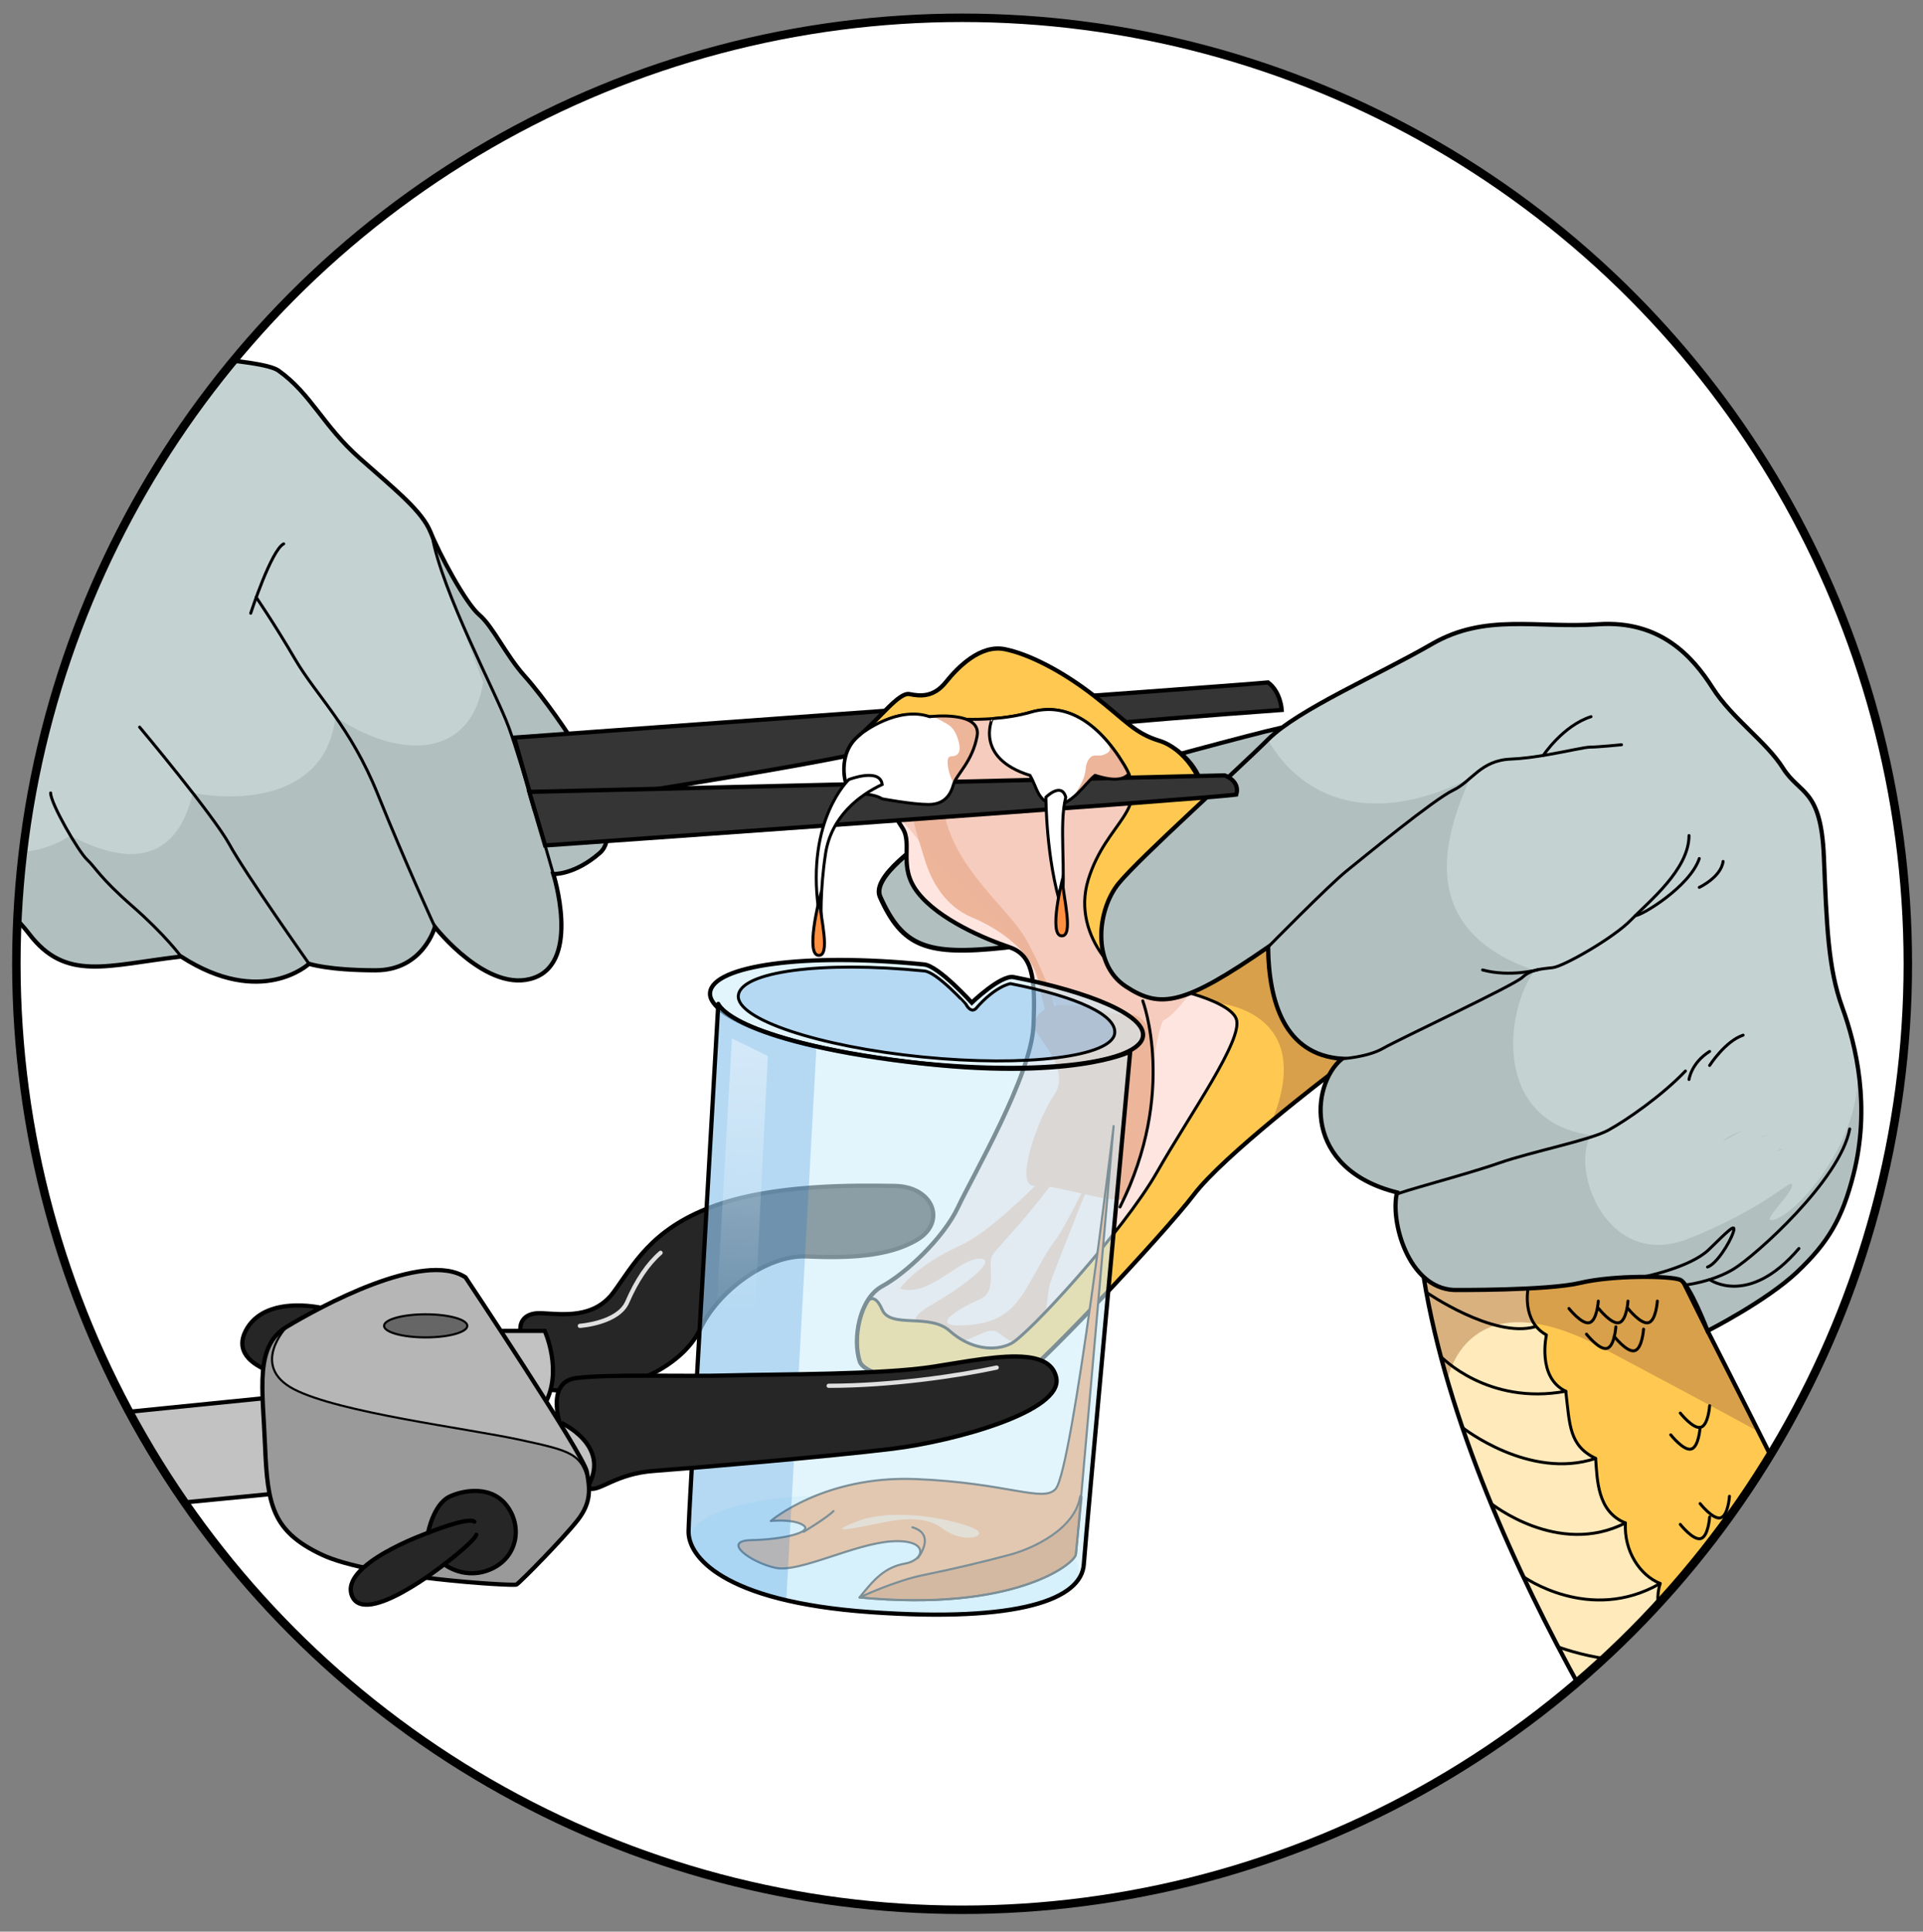 <?xml version="1.0" encoding="utf-8"?>
<!-- Generator: Adobe Illustrator 16.0.0, SVG Export Plug-In . SVG Version: 6.00 Build 0)  -->
<!DOCTYPE svg PUBLIC "-//W3C//DTD SVG 1.1//EN" "http://www.w3.org/Graphics/SVG/1.1/DTD/svg11.dtd">
<svg version="1.1" id="Layer_1" xmlns="http://www.w3.org/2000/svg" xmlns:xlink="http://www.w3.org/1999/xlink" x="0px" y="0px"
	 width="454.604px" height="456.521px" viewBox="0 0 454.604 456.521" enable-background="new 0 0 454.604 456.521"
	 xml:space="preserve">
<rect x="0" y="0" width="454.604" height="456.521" fill="#808080" stroke="none"/>
<g>
	<circle fill="#FFFFFF" cx="227.443" cy="227.779" r="223.576"/>
	<g>
		<defs>
			<circle id="SVGID_4_" cx="227.443" cy="227.779" r="223.576"/>
		</defs>
		<clipPath id="SVGID_2_">
			<use xlink:href="#SVGID_4_"  overflow="visible"/>
		</clipPath>
		<g clip-path="url(#SVGID_2_)">
			<g>
				<path fill="#C4D2D2" d="M-37.441,82.559c0,0,95.5-0.488,103.25,5.012s10.5,13,19.25,20.75s14.75,12.5,16.75,17.5
					s8.25,16.75,11.5,19.5s6.25,9.5,10.75,14.5s11,14.5,12,16.5s11.75,20,5.75,25.25s-11,5-11,5s6.5,20.5-4.5,24.5s-23.5-12-23.5-12
					s-2.75,10.25-14,10.25s-15.75-1.541-15.75-1.541s-11.25,10.541-30.25-1.709c-17.5,2-27.25,6.078-36-5.461
					s-42.25-33.539-46.5-65.289S-37.441,82.559-37.441,82.559z"/>
				<path fill="#B1BFBF" d="M141.809,201.57c6-5.25-4.75-23.25-5.75-25.25s-7.5-11.5-12-16.5s-7.5-11.75-10.75-14.5
					c-2.625-2.221-7.205-10.312-9.925-15.977c1.448,7.633,6.143,19.377,10.868,31.944c-3.269,19.094-21.065,17.572-34.972,8.087
					c-1.906,18.181-20.427,20.485-33.704,18.028c-3.944,16.876-15.723,17.124-28.927,10.075
					c-29.681,18.95-55.138-38.163-56.012-40.149c5.354,30.667,37.607,51.987,46.171,63.28c8.75,11.539,18.5,7.461,36,5.461
					c19,12.25,30.25,1.709,30.25,1.709s4.5,1.541,15.75,1.541s14-10.25,14-10.25s12.5,16,23.5,12s4.5-24.5,4.5-24.5
					S135.809,206.82,141.809,201.57z"/>
				<path fill="none" stroke="#000000" stroke-miterlimit="10" d="M-37.441,82.559c0,0,95.5-0.488,103.25,5.012s10.5,13,19.25,20.75
					s14.75,12.5,16.75,17.5s8.25,16.75,11.5,19.5s6.25,9.5,10.75,14.5s11,14.5,12,16.5s11.75,20,5.75,25.25s-11,5-11,5
					s6.5,20.5-4.5,24.5s-23.5-12-23.5-12s-2.75,10.25-14,10.25s-15.75-1.541-15.75-1.541s-11.25,10.541-30.25-1.709
					c-17.5,2-27.25,6.078-36-5.461s-42.25-33.539-46.5-65.289S-37.441,82.559-37.441,82.559z"/>
				
					<path fill="none" stroke="#000000" stroke-width="0.7" stroke-linecap="round" stroke-linejoin="round" stroke-miterlimit="10" d="
					M130.809,206.57c0,0-7.561-26.58-10.55-34.728s-15.682-31.664-18.116-45.22"/>
				<path fill="#353535" d="M121.559,174.32l4.743,16.75c0,0,62.206-9.532,78.956-13.532s97.75-9.75,97.75-9.75
					s-0.217-4.25-3.233-6.5C292.508,162.038,121.559,174.32,121.559,174.32z"/>
				<path fill="none" stroke="#000000" stroke-miterlimit="10" d="M121.559,174.32l4.743,16.75c0,0,62.206-9.532,78.956-13.532
					s97.75-9.75,97.75-9.75s-0.217-4.25-3.233-6.5C292.508,162.038,121.559,174.32,121.559,174.32z"/>
				<path fill="#B1BFBF" d="M267.606,181.274c0,0,28.244-7.754,35.06-9.236s31.111-4.232,31.111-4.232s-3.704,14.842-4,15.907
					s-38.667,18.548-39.111,18.843c-0.444,0.297-24.896-11.407-24.896-11.407"/>
				<path fill="none" stroke="#000000" stroke-miterlimit="10" d="M267.606,181.274c0,0,28.244-7.754,35.06-9.236
					s31.111-4.232,31.111-4.232s-3.704,14.842-4,15.907s-38.667,18.548-39.111,18.843c-0.444,0.297-24.896-11.407-24.896-11.407"/>
				<path fill="#B1BFBF" d="M219.468,197.705c0,0-0.102,0.104-0.271,0.3c-1.155,1.315-13.32,9.083-11.12,13.984
					c5.296,11.794,10.946,13.948,29.555,11.927c12.344-1.34-18.265-26.106-18.265-26.106"/>
				<path fill="none" stroke="#000000" stroke-width="1.13" stroke-miterlimit="10" d="M219.468,197.705
					c0,0-0.102,0.104-0.271,0.3c-1.155,1.315-13.32,9.083-11.12,13.984c5.296,11.794,10.946,13.948,29.555,11.927
					c12.344-1.34-18.265-26.106-18.265-26.106"/>
				<path fill="#FFE5E0" d="M314.178,254.125c0,0-24.92,18.964-31.92,28.188s-39.25,43.725-43.75,45.475s-33.5-0.75-35.25-6
					s-0.159-14.861,5.296-17.806c5.454-2.944,14.454-11.265,17.954-18.729s17.274-31.013,17.806-42.807s-0.312-16.776-5.756-18.619
					s-16.586-6.423-21.623-12.938c-4.686-6.063-1.14-11.396-3.556-15.146c-4.607-7.152-2.852-5.799-4.825-6.954
					c-3.009-1.761-6.676-0.622-7.795-2.007c-1.117-1.386-2.751-8.651,2.249-12.822s9.5-10.421,12-9.921s5.673,0.825,8.585-2.815
					s8.217-8.946,13.938-7.801s13.625,5.201,21.114,11.025s9.569,8.841,15.394,10.609c5.825,1.768,10.845,9.068,10.87,15.127
					s14.866,7.295,14.866,7.295l17.473,38.56l5.761,17.083L314.178,254.125z"/>
				<path fill="#262626" d="M75.849,309.076c0,0-13.377-3.099-17.771,5.459s10.892,11.041,10.892,11.041L75.849,309.076z"/>
				<path fill="none" stroke="#000000" stroke-miterlimit="10" d="M75.849,309.076c0,0-13.377-3.099-17.771,5.459
					s10.892,11.041,10.892,11.041L75.849,309.076z"/>
				
					<ellipse transform="matrix(0.997 0.084 -0.084 0.997 31.437 -16.178)" opacity="0.6" fill="#CEEEFB" cx="208.957" cy="367.411" rx="46.179" ry="13.827"/>
				<path fill="#262626" d="M123.036,313.659c0,0,0-3.545,5.014-3.301s12.35,1.343,16.996-4.953s8.682-14.688,23.109-20.152
					c14.429-5.464,33.992-5.097,43.285-4.975s12.351,8.56,5.381,12.717s-16.752,4.347-26.167,3.946s-20.942,8.243-25.144,17.188
					c-4.203,8.945-18.686,16.665-36.238,14.213C121.325,327.232,123.036,313.659,123.036,313.659z"/>
				<path fill="none" stroke="#000000" stroke-miterlimit="10" d="M123.036,313.659c0,0,0-3.545,5.014-3.301
					s12.35,1.343,16.996-4.953s8.682-14.688,23.109-20.152c14.429-5.464,33.992-5.097,43.285-4.975s12.351,8.56,5.381,12.717
					s-16.752,4.347-26.167,3.946s-20.942,8.243-25.144,17.188c-4.203,8.945-18.686,16.665-36.238,14.213
					C121.325,327.232,123.036,313.659,123.036,313.659z"/>
				<path fill="#EDB59A" d="M215.614,191.502c0.333,3.62,1.809,7.616,2.829,11.109c1.809,6.195,5.263,11.676,11.412,14.239
					c5.52,2.3,12.027,6.665,14.652,12.236c1.105,2.347,1.313,5.271,2.098,7.745c0.237,0.748,0.459,3.07,1.559,2.852
					c1.925-0.384,0.57-4.129,0.224-5.04c-1.633-4.284-3.534-8.477-5.748-12.493c-4.498-8.161-19.892-18.774-19.892-34.747
					c0-1.127,0.355-5.484-1.156-6.091c-1.089-0.438-2.105,1.443-2.546,2.148c-1.032,1.656-1.835,3.468-2.597,5.261
					c-0.256,0.602-0.758,1.398-0.836,2.051C215.587,190.99,215.59,191.236,215.614,191.502z"/>
				<path opacity="0.5" fill="#EDB59A" d="M269.973,173.322c-3.268-1.866-5.854-4.619-11.328-8.875
					c-6.933-5.392-14.218-9.263-19.8-10.717l-15.365,16.673l-12.288,21.064c2.465,3.007,7.066,8.06,10.169,12.846
					c7.65,5.09,22.793,20.713,27.97,32.553c6.802,15.557,3.48,26.111,9.599,30.517s11.875,1.303,11.875,1.303
					s1.662-22.122,4.125-27.446c5.334-2.856,10.667-13.856,10.667-13.856v-13c0,0-8.667-25.667-9-27
					C276.418,186.669,273.192,179.862,269.973,173.322z"/>
				<path fill="#EDB59A" d="M212.706,304.514c0,0,3.945-5.469,14.008-10.007s25.848-22.404,29.793-26.789
					c-8.682,15.543-20.52,26.591-21.9,28.959s1.498,8.484-3.099,10.457s-11.896,6.313-4.399,6.116
					c7.498-0.197,11.727-2.28,15.531-8.736s4.399-8.232,6.963-11.586s10.742-20.321,10.742-20.321s-11.138,27.621-12.125,30.778
					c-0.986,3.157-0.424,13.263-5.58,14.009s-5.863-3.546-8.822-2.858c-2.96,0.688-9.205,5.227-13.186,2.069s-7.266-4.341,0-8.484
					s15.67-10.654,10.876-10.654S219.415,306.826,212.706,304.514z"/>
				<path fill="#EDB59A" d="M272.12,245.522c0,0-0.496-6.006-5.785-5.837c-5.291,0.169-6.475-1.701-13.577-2.147
					s-8.91,3.754-7.892,6.065c1.018,2.312,8.264,9.469,4.329,15.191s-9.589,21.746-4.592,21.429s18.439,4.395,21.091,3.124
					C268.345,282.077,274.232,258.257,272.12,245.522z"/>
				<path fill="#FFC951" d="M299.774,197.479c0,0-14.924-2.554-14.949-8.613s-4.962-12.041-10.787-13.809
					c-5.824-1.768-7.904-4.785-15.394-10.609s-15.394-9.881-21.114-11.025s-11.025,4.161-13.938,7.801s-6.085,3.315-8.585,2.815
					c-2.352-0.47-6.472,5.03-11.114,9.156c7.885-4.594,8.864-4.656,15.864-3.819s16.25,1.163,24-1.087s15.5,1.75,22,12.5
					s-4.25,13.25-8.5,27.142c-4.25,13.893,8.873,25.191,12.75,24.858s20.5,3.25,22.25,8.015s-10.75,22.235-18.75,36.235
					s-30.5,38.5-34.5,40.5s-9.75,1.25-14.5-3.003s-14-0.497-15.954-4.997c-1.733-3.989-3.242-2.361-3.563-1.939
					c-2.497,4.19-3.012,10.352-1.732,14.189c1.75,5.25,30.75,7.75,35.25,6s36.75-36.25,43.75-45.475s31.92-28.188,31.92-28.188
					l8.83-1.004l-5.761-17.083L299.774,197.479z"/>
				<path opacity="0.5" fill="#B37845" d="M305.321,209.719l-21.376,8.202l-6.42,14.368l9.548,4.464
					c0.205,0.092,0.402,0.186,0.6,0.28l0.024,0.012c0,0,23.708,1.673,13.035,27.807c0,0,0,0,0.001,0
					c7.149-5.936,13.444-10.727,13.444-10.727l8.83-1.004l-5.761-17.083L305.321,209.719z"/>
				<path fill="none" stroke="#000000" stroke-width="0.7" stroke-miterlimit="10" d="M299.774,197.479
					c0,0-14.924-2.554-14.949-8.613s-4.962-12.041-10.787-13.809c-5.824-1.768-7.904-4.785-15.394-10.609
					s-15.394-9.881-21.114-11.025s-11.025,4.161-13.938,7.801s-6.085,3.315-8.585,2.815c-2.352-0.47-6.472,5.03-11.114,9.156
					c7.885-4.594,8.864-4.656,15.864-3.819s16.25,1.163,24-1.087s15.5,1.75,22,12.5s-4.25,13.25-8.5,27.142
					c-4.25,13.893,8.873,25.191,12.75,24.858s20.5,3.25,22.25,8.015s-10.75,22.235-18.75,36.235s-30.5,38.5-34.5,40.5
					s-9.75,1.25-14.5-3.003s-14-0.497-15.954-4.997c-1.733-3.989-3.242-2.361-3.563-1.939c-2.497,4.19-3.012,10.352-1.732,14.189
					c1.75,5.25,30.75,7.75,35.25,6s36.75-36.25,43.75-45.475s31.92-28.188,31.92-28.188l8.83-1.004l-5.761-17.083L299.774,197.479z"
					/>
				<path fill="#FFC951" d="M403.68,314.535c0,0,30.609,60.003,36.344,73.503s-2.745,43.5-2.745,43.5l-34.771,13.75
					c0,0-54.912-75.283-65.956-143.517l55.706-10.233L403.68,314.535z"/>
				<path fill="#FFEABB" d="M412.083,416.19c-5.75-3.242-7.218-8.199-7.026-14.875c-4.768-2.479-7.629-6.482-6.518-13.525
					c-5.281-1.716-7.823-8.023-6.069-13.555c-4.768-1.906-8.584-7.629-8.218-14.305c-6.69-2.67-6.657-10.295-7.039-15.254
					c-6.294-3.051-6.103-7.863-7.056-15.873c-6.865-3.242-4.577-13.305-4.577-13.305c-5.912-3.242-4.335-10.985-4.335-10.985
					l-1.453-7.012l-23.24,4.27c11.044,68.233,65.956,143.517,65.956,143.517l17.614-6.965c0.001-0.004,0.572-2.683,0-8.592
					C413.066,426.681,411.922,423.058,412.083,416.19z"/>
				<path opacity="0.5" fill="#B37845" d="M403.68,314.535l-11.422-22.997l-55.706,10.233c1.309,8.087,3.24,16.274,5.617,24.423
					c0.001-0.004,4.28-24.818,36.603-7.649c32.309,17.162,36.984,19.837,36.989,19.839
					C409.076,325.112,403.68,314.535,403.68,314.535z"/>
				<path fill="none" stroke="#000000" stroke-miterlimit="10" d="M403.68,314.535c0,0,30.609,60.003,36.344,73.503
					s-2.745,43.5-2.745,43.5l-34.771,13.75c0,0-54.912-75.283-65.956-143.517l55.706-10.233L403.68,314.535z"/>
				<path fill="none" stroke="#000000" stroke-miterlimit="10" d="M314.178,254.125c0,0-24.92,18.964-31.92,28.188
					s-39.25,43.725-43.75,45.475s-33.5-0.75-35.25-6s-0.159-14.861,5.296-17.806c5.454-2.944,14.454-11.265,17.954-18.729
					s17.274-31.013,17.806-42.807s-0.312-16.776-5.756-18.619s-16.586-6.423-21.623-12.938c-4.686-6.063-1.14-11.396-3.556-15.146
					c-4.607-7.152-2.852-5.799-4.825-6.954c-3.009-1.761-6.676-0.622-7.795-2.007c-1.117-1.386-2.751-8.651,2.249-12.822
					s9.5-10.421,12-9.921s5.673,0.825,8.585-2.815s8.217-8.946,13.938-7.801s13.625,5.201,21.114,11.025s9.569,8.841,15.394,10.609
					c5.825,1.768,10.845,9.068,10.87,15.127s14.866,7.295,14.866,7.295l17.473,38.56l5.761,17.083L314.178,254.125z"/>
				<path fill="#C4D2D2" d="M438.175,277.538c4.048-15.994,0.666-30.334-2.667-39.5c-3.333-9.167-3.666-19.167-4.333-35.5
					s-5.667-14.667-9.667-21s-11.999-11.667-16.666-19s-12.333-16-27-15s-26.668-2.666-39.334,4.667s-31.669,15.487-38.732,22.551
					s-30.298,27.881-35.317,34.016c-5.02,6.134-6.506,18.959,1.673,24.35s13.755,4.461,33.644-9.294
					c0.186,13.011,3.903,25.465,17.473,26.395c-7.436,6.134-9.293,26.023,13.012,31.6c-1.674,6.69,2.602,22.49,13.382,23.048
					c0,0,22.12,0.186,29.927-1.673s21.376-1.672,23.606-0.743s6.506,12.082,6.506,12.082s13.94-7.064,21.189-13.941
					S435.495,288.126,438.175,277.538z"/>
				<path fill="#B1BFBF" d="M264.458,208.771c-5.02,6.134-6.506,18.959,1.673,24.35s13.755,4.461,33.644-9.294
					c0.186,13.011,3.903,25.465,17.473,26.395c-7.436,6.134-9.293,26.023,13.012,31.6c-1.674,6.69,2.602,22.49,13.382,23.048
					c0,0,22.12,0.186,29.927-1.673s21.376-1.672,23.606-0.743s6.506,12.082,6.506,12.082s13.94-7.064,21.189-13.941
					s10.626-12.468,13.306-23.056c2.313-9.138,2.195-17.729,1.053-25.132c0.621,17.589-13.84,33.503-19.125,35.591
					c-5.286,2.09,3.335-5.433,3.543-7.773s-5.192,4.834-24.41,12.49s-28.135-16.172-23.107-24.43
					c-23.634-3.273-20.188-29.956-13.287-38.923c-31.521-10.629-18.739-36.932-15.44-45.333
					c-35.331,17.352-47.625-9.273-47.625-9.273C292.712,181.819,269.478,202.637,264.458,208.771z"/>
				<path fill="none" stroke="#000000" stroke-miterlimit="10" d="M438.175,277.538c4.048-15.994,0.666-30.334-2.667-39.5
					c-3.333-9.167-3.666-19.167-4.333-35.5s-5.667-14.667-9.667-21s-11.999-11.667-16.666-19s-12.333-16-27-15
					s-26.668-2.666-39.334,4.667s-31.669,15.487-38.732,22.551s-30.298,27.881-35.317,34.016c-5.02,6.134-6.506,18.959,1.673,24.35
					s13.755,4.461,33.644-9.294c0.186,13.011,3.903,25.465,17.473,26.395c-7.436,6.134-9.293,26.023,13.012,31.6
					c-1.674,6.69,2.602,22.49,13.382,23.048c0,0,22.12,0.186,29.927-1.673s21.376-1.672,23.606-0.743s6.506,12.082,6.506,12.082
					s13.94-7.064,21.189-13.941S435.495,288.126,438.175,277.538z"/>
				
					<path fill="none" stroke="#000000" stroke-width="0.7" stroke-linecap="round" stroke-linejoin="round" stroke-miterlimit="10" d="
					M299.774,223.827c0,0,14.215-14.485,18.593-18.017c4.378-3.53,20.618-16.877,25.138-19.03c4.52-2.153,6.497-7.097,13.699-7.379
					c2.726-0.107,5.795-0.537,8.656-1.031c4.701-0.811,8.844-1.793,9.985-1.793c1.836,0,7.484-0.565,7.484-0.565"/>
				
					<path fill="none" stroke="#000000" stroke-width="0.7" stroke-linecap="round" stroke-linejoin="round" stroke-miterlimit="10" d="
					M364.828,178.543c0,0,4.662-7.049,11.3-9.168"/>
				
					<path fill="none" stroke="#000000" stroke-width="0.7" stroke-linecap="round" stroke-linejoin="round" stroke-miterlimit="10" d="
					M317.247,250.222c0,0,6.063-0.349,9.734-2.467s30.928-14.874,32.905-16.758s4.66-2.024,7.202-2.308s14.405-7.035,18.501-11.285
					s13.698-11.876,13.698-19.926"/>
				
					<path fill="none" stroke="#000000" stroke-width="0.7" stroke-linecap="round" stroke-linejoin="round" stroke-miterlimit="10" d="
					M330.152,282.313c0.106-0.492,16.601-4.762,24.227-7.444s21.466-5.367,25.844-7.768s12.71-8.19,18.218-13.98"/>
				
					<path fill="none" stroke="#000000" stroke-width="0.7" stroke-linecap="round" stroke-linejoin="round" stroke-miterlimit="10" d="
					M388.556,301.771c0,0,11.016-2.187,15.394-6.424s6.637-6.638,5.79-4.096s-3.954,7.485-6.072,8.191"/>
				
					<path fill="none" stroke="#000000" stroke-width="0.7" stroke-linecap="round" stroke-linejoin="round" stroke-miterlimit="10" d="
					M398.44,303.687c0,0,6.425-0.714,11.475-3.82s25.096-20.934,27.363-33.046"/>
				
					<path fill="none" stroke="#000000" stroke-width="0.7" stroke-linecap="round" stroke-linejoin="round" stroke-miterlimit="10" d="
					M404.163,302.409c0,0,9.195,6.634,21.111-7.344"/>
				<path fill="#353535" d="M125.133,187.152l164.375-3.9c0,0,3.75,1.287,2.75,4.537c-7.431,1.075-163.395,12.022-163.395,12.022
					L125.133,187.152z"/>
				<path fill="none" stroke="#000000" stroke-miterlimit="10" d="M125.133,187.152l164.375-3.9c0,0,3.75,1.287,2.75,4.537
					c-7.431,1.075-163.395,12.022-163.395,12.022L125.133,187.152z"/>
				
					<path fill="none" stroke="#000000" stroke-width="0.7" stroke-linecap="round" stroke-linejoin="round" stroke-miterlimit="10" d="
					M102.809,219.07c0,0-6.937-15.055-13.455-31.247c-6.519-16.191-14.509-23.34-19.556-31.962s-9.252-14.72-9.252-14.72"/>
				
					<path fill="none" stroke="#000000" stroke-width="0.7" stroke-linecap="round" stroke-linejoin="round" stroke-miterlimit="10" d="
					M73.059,227.779c0,0-15.036-21.299-18.821-28.209s-21.238-27.728-21.238-27.728"/>
				
					<path fill="none" stroke="#000000" stroke-width="0.7" stroke-linecap="round" stroke-linejoin="round" stroke-miterlimit="10" d="
					M42.809,226.07c0,0-3.712-5.076-11.491-11.883c-7.781-6.808-8.69-9.121-10.725-11.014s-8.621-13.247-8.621-15.771"/>
				
					<path fill="none" stroke="#000000" stroke-width="0.7" stroke-linecap="round" stroke-linejoin="round" stroke-miterlimit="10" d="
					M59.271,144.927c0,0,4.85-14.93,7.793-16.402"/>
				<path opacity="0.6" fill="#CEEEFB" d="M270.21,244.828c-0.64,6.407-24.07,9.309-52.333,6.482
					c-28.263-2.828-50.653-10.315-50.013-16.721c0.642-6.408,22.337-9.477,50.6-6.648c3.433,0.343,11.265,9.02,11.265,9.02
					s6.89-6.615,9.884-6.031C258.027,234.527,270.694,239.985,270.21,244.828z"/>
				<path fill="none" stroke="#000000" stroke-width="1.005" stroke-miterlimit="10" d="M270.21,244.828
					c-0.64,6.407-24.07,9.309-52.333,6.482c-28.263-2.828-50.653-10.315-50.013-16.721c0.642-6.408,22.337-9.477,50.6-6.648
					c3.433,0.343,11.265,9.02,11.265,9.02s6.89-6.615,9.884-6.031C258.027,234.527,270.694,239.985,270.21,244.828z"/>
				<path fill="#FF8F41" d="M182.214,359.47c0,0,12.532-10.785,34.246-9.91c21.713,0.875,30.349,5.659,33.104,2.324
					c3.558-4.307,13.699-85.752,13.699-85.752s-8.623,98.876-8.914,101.207c-0.292,2.331-14.865,13.697-51.15,10.2
					c3.498-4.371,5.975-7.141,10.783-8.015c4.81-0.874,5.685-5.829-3.205-5.246s-21.713,7.433-27.396,6.267
					s-13.115-6.411-5.684-6.558s14.572-1.895,12.241-3.498S182.214,359.47,182.214,359.47z"/>
				<path fill="#DB6A1C" d="M254.349,367.339c0.084-0.674,0.62-6.131,1.34-13.547c-0.106-0.055-0.208-0.117-0.316-0.171
					c-1.234,7.782-11.146,12.351-16.723,13.847s-13.467,3.401-20.27,4.762c-6.801,1.36-15.182,5.31-15.182,5.31
					C239.483,381.036,254.057,369.67,254.349,367.339z"/>
				
					<path fill="none" stroke="#000000" stroke-width="0.5" stroke-linecap="round" stroke-linejoin="round" stroke-miterlimit="10" d="
					M182.214,359.47c0,0,12.532-10.785,34.246-9.91c21.713,0.875,30.185,5.652,33.104,2.324
					c3.995-4.557,13.699-85.752,13.699-85.752s-8.623,98.876-8.914,101.207c-0.292,2.331-14.865,13.697-51.15,10.2
					c3.498-4.371,5.975-7.141,10.783-8.015c4.81-0.874,5.685-5.829-3.205-5.246s-21.713,7.433-27.396,6.267
					s-13.115-6.411-5.684-6.558s14.572-1.895,12.241-3.498S182.214,359.47,182.214,359.47z"/>
				<path opacity="0.5" fill="#FFFFFF" d="M207.36,360.103c2.529-0.482,10.613-2.635,15.456,1.141c4.843,3.774,11.396,1.852,7.479,0
					c-3.917-1.853-18.531-5.236-27.713-1.674C193.4,363.13,204.831,360.587,207.36,360.103z"/>
				
					<path fill="none" stroke="#000000" stroke-width="0.5" stroke-linecap="round" stroke-linejoin="round" stroke-miterlimit="10" d="
					M189.982,362.026c0,0,5.769-3.49,7.051-4.914"/>
				
					<path fill="none" stroke="#000000" stroke-width="0.5" stroke-linecap="round" stroke-linejoin="round" stroke-miterlimit="10" d="
					M216.977,368.223c0,0,4.487-5.556-1.282-7.265"/>
				
					<path fill="none" stroke="#000000" stroke-width="0.5" stroke-linecap="round" stroke-linejoin="round" stroke-miterlimit="10" d="
					M254.349,367.339c0.084-0.674,0.62-6.131,1.34-13.547c-0.106-0.055-0.208-0.117-0.316-0.171
					c-1.234,7.782-11.146,12.351-16.723,13.847s-13.467,3.401-20.27,4.762c-6.801,1.36-15.182,5.31-15.182,5.31
					C239.483,381.036,254.057,369.67,254.349,367.339z"/>
				<g>
					<path fill="#B0B0B0" d="M407.345,269.65c1.499-0.914,3.179-1.655,4.738-2.616C410.526,267.92,408.614,268.536,407.345,269.65z"
						/>
					<path fill="#B0B0B0" d="M379.074,283.539c0.34-0.062,0.681-0.134,1.021-0.191C379.787,283.374,379.44,283.444,379.074,283.539z
						"/>
					<path fill="#B0B0B0" d="M384.51,284.758c0.359-0.044,0.721-0.101,1.079-0.129C385.235,284.641,384.875,284.689,384.51,284.758z
						"/>
					<path fill="#B0B0B0" d="M416.078,268.793c0.645-0.191,1.262-0.359,1.825-0.509
						C417.298,268.366,416.679,268.543,416.078,268.793z"/>
					<path fill="#B0B0B0" d="M420.103,272.115c0.447-0.205,0.9-0.41,1.357-0.632C420.87,271.58,420.435,271.807,420.103,272.115z"/>
				</g>
				
					<path fill="none" stroke="#000000" stroke-width="0.7" stroke-linecap="round" stroke-linejoin="round" stroke-miterlimit="10" d="
					M270.153,236.551c0,0,8.191,21.564-5.378,48.702"/>
				<path opacity="0.6" fill="#CEEEFB" d="M169.806,237.26c-6.885,119.629-6.881,120.086-7.025,124.566
					c-0.188,5.77,7.645,16.695,42.992,19.179c35.349,2.483,49.871-3.078,50.443-11.294c0.574-8.216,10.965-121.168,10.965-121.168
					s-14.162,7.142-52.202,2.451C172.857,245.801,169.806,237.26,169.806,237.26z"/>
				<path opacity="0.2" fill="#006AD1" d="M169.806,237.26c-6.885,119.629-6.881,120.086-7.025,124.566
					c-0.146,4.472,4.537,12.038,23.101,16.372l7.084-129.974l-0.851-1.1C171.646,242.396,169.806,237.26,169.806,237.26z"/>
				<path fill="none" stroke="#000000" stroke-linecap="round" stroke-linejoin="round" stroke-miterlimit="10" d="M169.806,237.26
					c-6.885,119.629-6.881,120.086-7.025,124.566c-0.188,5.77,7.645,16.695,42.992,19.179c35.349,2.483,49.871-3.078,50.443-11.294
					c0.574-8.216,10.965-121.168,10.965-121.168s-14.162,7.142-52.202,2.451C172.857,245.801,169.806,237.26,169.806,237.26z"/>
				<path fill="#262626" d="M132.892,338.221c0,0-4.479-11.54,3.328-12.531c7.812-0.99,24.699-0.304,36.188-0.625
					c11.491-0.32,35.628-0.126,48.169-2.055c7.687-1.182,16.243-2.93,22.115-2.284c3.709,0.409,6.345,1.773,7.014,4.84
					c1.727,7.918-23.833,15.002-38.721,16.83s-47.492,4.593-56.409,5.235c-8.915,0.642-12.757,4.866-15.215,4.176
					c0,0-1.605-4.194-4.114-7.821C132.739,340.36,132.892,338.221,132.892,338.221z"/>
				<path fill="none" stroke="#000000" stroke-miterlimit="10" d="M132.892,338.221c0,0-4.479-11.54,3.328-12.531
					c7.812-0.99,24.699-0.304,36.188-0.625c11.491-0.32,35.628-0.126,48.169-2.055c7.687-1.182,16.243-2.93,22.115-2.284
					c3.709,0.409,6.345,1.773,7.014,4.84c1.727,7.918-23.833,15.002-38.721,16.83s-47.492,4.593-56.409,5.235
					c-8.915,0.642-12.757,4.866-15.215,4.176c0,0-0.608-4.306-3.117-7.932C133.736,340.249,132.892,338.221,132.892,338.221z"/>
				<path fill="#FFFFFF" d="M225.41,185.394c0.669-2.372,4.462-5.323,5.581-11.435s-11.233-4.584-11.233-4.584
					c-7.549-2.606-15.864,3.819-15.864,3.819l0,0c-0.293,0.261-0.589,0.517-0.886,0.765c-5,4.171-3.366,11.436-2.249,12.822
					c1.119,1.386,4.786,0.246,7.795,2.007c0,0,7.112,1.345,10.947,1.345C223.337,190.133,224.741,187.766,225.41,185.394z"/>
				<path fill="#EDB59A" d="M231.055,173.254c0.002-0.094,0.002-0.188-0.004-0.277c-0.005-0.075-0.016-0.149-0.025-0.223
					c-0.012-0.081-0.022-0.161-0.04-0.238c-0.017-0.076-0.038-0.151-0.062-0.226c-0.02-0.066-0.04-0.132-0.064-0.196
					c-0.051-0.131-0.115-0.25-0.177-0.371c-1.797-3.167-9.476-2.502-10.742-2.369c-0.046,0.005-0.097,0.011-0.142,0.016
					c1.44,0.046,2.835,1.036,4.068,1.713c1.221,0.67,1.991,1.867,2.438,3.154c0.385,1.106,1.043,3.124-0.008,4.069
					c-0.998,0.897-2.247-0.255-2.27,1.684c-0.021,1.788,0.599,3.615,1.456,5.193c0.68-1.935,3.256-4.299,4.744-8.421
					c0.25-0.899,0.575-1.78,0.763-2.804c0.032-0.173,0.05-0.339,0.061-0.5C231.056,173.39,231.055,173.322,231.055,173.254z"/>
				<path fill="none" stroke="#000000" stroke-width="0.7" stroke-miterlimit="10" d="M225.41,185.394
					c0.669-2.372,4.462-5.323,5.581-11.435s-11.233-4.584-11.233-4.584c-7.549-2.606-15.864,3.819-15.864,3.819l0,0
					c-0.293,0.261-0.589,0.517-0.886,0.765c-5,4.171-3.366,11.436-2.249,12.822c1.119,1.386,4.786,0.246,7.795,2.007
					c0,0,7.112,1.345,10.947,1.345C223.337,190.133,224.741,187.766,225.41,185.394z"/>
				<path fill="#C2C2C2" d="M118.393,314.535h10.38c0,0,4.395,9.513,0,17.347C121.513,324.813,118.393,314.535,118.393,314.535z"/>
				<path fill="none" stroke="#000000" stroke-miterlimit="10" d="M118.393,314.535h10.38c0,0,4.395,9.513,0,17.347
					C121.513,324.813,118.393,314.535,118.393,314.535z"/>
				<path fill="#C2C2C2" d="M130.726,337.346l1.971-1.064c0,0,11.548,5.242,6.487,14.656
					C130.11,344.684,130.726,337.346,130.726,337.346z"/>
				<path fill="none" stroke="#000000" stroke-miterlimit="10" d="M132.696,336.281c0,0,11.548,5.242,6.487,14.656"/>
				<path fill="none" stroke="#FFFFFF" stroke-miterlimit="10" d="M114.252,353.098l7.069-4.975c0,0,8.789-1.721,6.688,8.598
					c-0.191,0.191-7.643,5.541-7.643,5.541L114.252,353.098z"/>
				<path opacity="0.2" fill="#006AD1" d="M218.539,229.479c-24.572-2.459-43.436,0.209-43.993,5.779
					c-0.557,5.57,18.911,12.08,43.482,14.538c24.573,2.458,44.944-0.065,45.5-5.636c0.421-4.211-8.65-8.563-24.66-11.691
					c0,0-3.581,0.567-8.166,5.893c0,0-1.065,1.287-2.37-1.041C228.332,237.32,221.523,229.776,218.539,229.479"/>
				<path fill="none" stroke="#000000" stroke-width="0.7" stroke-miterlimit="10" d="M218.539,229.479
					c-24.572-2.459-43.436,0.209-43.993,5.779c-0.557,5.57,18.911,12.08,43.482,14.538c24.573,2.458,44.944-0.065,45.5-5.636
					c0.421-4.211-8.65-8.563-24.66-11.691c0,0-3.581,0.567-8.166,5.893c0,0-1.065,1.287-2.37-1.041
					C228.332,237.32,221.523,229.776,218.539,229.479"/>
				<path fill="#FFFFFF" d="M200.679,184.23c0,0-10.054,9.383-7.205,30.495c0.503,1.843,0.67,2.68,0.67,2.68
					s-0.334-6.701,1.006-15.582c1.34-8.879,8.043-13.906,13.404-16.419C208.05,181.382,200.679,184.23,200.679,184.23z"/>
				<path fill="none" stroke="#000000" stroke-width="0.7" stroke-miterlimit="10" d="M200.679,184.23
					c0,0-10.054,9.383-7.205,30.495c0.503,1.843,0.67,2.68,0.67,2.68s-0.334-6.701,1.006-15.582
					c1.34-8.879,8.043-13.906,13.404-16.419C208.05,181.382,200.679,184.23,200.679,184.23z"/>
				<polygon fill="#C2C2C2" points="64.008,330.288 -30.492,339.788 -30.492,362.262 64.008,353.098 				"/>
				<polygon fill="none" stroke="#000000" stroke-miterlimit="10" points="64.008,330.288 -30.492,339.788 -30.492,362.262 
					64.008,353.098 				"/>
				<path fill="#9A9A9A" d="M110.049,301.884c0,0,27.896,41.844,28.66,45.856s1.146,7.262-2.102,11.465
					s-13.757,14.903-14.521,15.285s-34.392-1.55-46.048-7.08c-11.654-5.53-12.801-11.672-13.375-25.606
					c-0.572-13.935-2.484-23.679,5.159-28.265S100.113,295.388,110.049,301.884z"/>
				<path fill="#B6B6B6" d="M69.523,328.343c10.635,5.514,40.882,9.229,53.357,11.929c12.236,2.649,14.739,3.252,16.267,10.253
					c-0.095-0.9-0.255-1.82-0.438-2.784c-0.765-4.013-28.66-45.856-28.66-45.856c-9.936-6.496-34.583,7.069-42.227,11.655
					C67.822,313.539,58.889,322.827,69.523,328.343z"/>
				<path fill="none" stroke="#000000" stroke-width="0.5" stroke-miterlimit="10" d="M69.523,328.343
					c10.635,5.514,40.882,9.229,53.357,11.929c12.236,2.649,14.739,3.252,16.267,10.253c-0.095-0.9-0.255-1.82-0.438-2.784
					c-0.765-4.013-28.66-45.856-28.66-45.856c-9.936-6.496-34.583,7.069-42.227,11.655
					C67.822,313.539,58.889,322.827,69.523,328.343z"/>
				<path fill="none" stroke="#000000" stroke-miterlimit="10" d="M110.049,301.884c0,0,27.896,41.844,28.66,45.856
					s1.146,7.262-2.102,11.465s-13.757,14.903-14.521,15.285s-34.392-1.55-46.048-7.08c-11.654-5.53-12.801-11.672-13.375-25.606
					c-0.572-13.935-2.484-23.679,5.159-28.265S100.113,295.388,110.049,301.884z"/>
				<ellipse fill="#666666" cx="100.632" cy="313.348" rx="9.84" ry="2.729"/>
				
					<ellipse fill="none" stroke="#000000" stroke-width="0.5" stroke-miterlimit="10" cx="100.632" cy="313.348" rx="9.84" ry="2.729"/>
				<path fill="#262626" d="M101.191,362.262c0,0-20.991,7.403-17.979,14.887s21.813-7.443,21.813-7.443s4.929,3.966,11.227,1.05
					c6.297-2.916,7.301-10.4,3.285-15.237s-10.984-2.995-13.416-1.734C102.422,355.7,101.191,362.262,101.191,362.262z"/>
				<path fill="none" stroke="#000000" stroke-miterlimit="10" d="M101.191,362.262c0,0-20.991,7.403-17.979,14.887
					s21.813-7.443,21.813-7.443s4.929,3.966,11.227,1.05c6.297-2.916,7.301-10.4,3.285-15.237s-10.984-2.995-13.416-1.734
					C102.422,355.7,101.191,362.262,101.191,362.262z"/>
				<path fill="none" stroke="#000000" stroke-linecap="round" stroke-linejoin="round" stroke-miterlimit="10" d="M101.191,362.262
					c0,0,9.399-3.824,10.952-2.638"/>
				<path fill="none" stroke="#000000" stroke-linecap="round" stroke-linejoin="round" stroke-miterlimit="10" d="M105.024,369.705
					c0,0,6.937-5.243,7.575-6.978"/>
				<path fill="#FFFFFF" d="M243.485,183.251c1.775,2.936,1.762,6.215,5.71,6.881c3.948,0.667,7.706-5.477,9.679-6.881
					c2.788,0.865,6.266,1.645,7.979-0.361c-0.291-0.667-0.649-1.363-1.096-2.102c-6.5-10.75-14.25-14.75-22-12.5
					c-2.913,0.846-6.037,1.327-9.175,1.555l0,0C234.583,169.843,230.266,179.132,243.485,183.251z"/>
				<path fill="#EDB59A" d="M266.854,182.89c-0.291-0.667-0.649-1.363-1.096-2.102c-1.339-2.214-2.732-4.125-4.166-5.771
					c0.267,0.571,0.976,1.743,0.725,2.391c-0.2,0.518-1.311,0.979-1.795,1.097c-0.785,0.19-1.825-0.155-2.513,0.304
					c-0.829,0.553-1.238,1.794-1.331,2.74c-0.111,1.142-0.322,2.05-0.825,3.117c-0.665,1.41-1.503,2.792-2.47,4.019
					c2.276-1.758,4.242-4.543,5.491-5.433C261.662,184.117,265.14,184.896,266.854,182.89z"/>
				<path fill="none" stroke="#000000" stroke-width="0.7" stroke-miterlimit="10" d="M243.485,183.251
					c1.775,2.936,1.762,6.215,5.71,6.881c3.948,0.667,7.706-5.477,9.679-6.881c2.788,0.865,6.266,1.645,7.979-0.361
					c-0.291-0.667-0.649-1.363-1.096-2.102c-6.5-10.75-14.25-14.75-22-12.5c-2.913,0.846-6.037,1.327-9.175,1.555l0,0
					C234.583,169.843,230.266,179.132,243.485,183.251z"/>
				<path fill="#FF8F41" d="M193.697,212.538c0,0-3.277,12.909-0.256,13.244S193.939,216.723,193.697,212.538z"/>
				<path fill="none" stroke="#000000" stroke-width="0.7" stroke-miterlimit="10" d="M193.697,212.538
					c0,0-3.277,12.909-0.256,13.244S193.939,216.723,193.697,212.538z"/>
				
					<path fill="none" stroke="#000000" stroke-width="0.7" stroke-linecap="round" stroke-linejoin="round" stroke-miterlimit="10" d="
					M370.903,309.239c0,0,3.036,3.85,4.837,3.363c1.801-0.485,2.104-5.1,2.104-5.1"/>
				
					<path fill="none" stroke="#000000" stroke-width="0.7" stroke-linecap="round" stroke-linejoin="round" stroke-miterlimit="10" d="
					M377.92,309.239c0,0,3.037,3.85,4.838,3.363c1.8-0.485,2.104-5.1,2.104-5.1"/>
				
					<path fill="none" stroke="#000000" stroke-width="0.7" stroke-linecap="round" stroke-linejoin="round" stroke-miterlimit="10" d="
					M375.05,315.312c0,0,3.036,3.85,4.837,3.363c1.8-0.485,2.104-5.1,2.104-5.1"/>
				
					<path fill="none" stroke="#000000" stroke-width="0.7" stroke-linecap="round" stroke-linejoin="round" stroke-miterlimit="10" d="
					M384.862,309.239c0,0,3.036,3.85,4.837,3.363c1.801-0.485,2.104-5.1,2.104-5.1"/>
				
					<path fill="none" stroke="#000000" stroke-width="0.7" stroke-linecap="round" stroke-linejoin="round" stroke-miterlimit="10" d="
					M381.6,315.859c0,0,3.036,3.849,4.837,3.362c1.801-0.484,2.104-5.099,2.104-5.099"/>
				
					<path fill="none" stroke="#000000" stroke-width="0.7" stroke-linecap="round" stroke-linejoin="round" stroke-miterlimit="10" d="
					M394.97,339.101c0,0,3.036,3.848,4.837,3.362s2.104-5.099,2.104-5.099"/>
				
					<path fill="none" stroke="#000000" stroke-width="0.7" stroke-linecap="round" stroke-linejoin="round" stroke-miterlimit="10" d="
					M397.222,333.958c0,0,3.036,3.85,4.837,3.363c1.801-0.485,2.104-5.1,2.104-5.1"/>
				
					<path fill="none" stroke="#000000" stroke-width="0.7" stroke-linecap="round" stroke-linejoin="round" stroke-miterlimit="10" d="
					M397.222,360.267c0,0,3.036,3.85,4.837,3.363c1.801-0.485,2.104-5.1,2.104-5.1"/>
				
					<path fill="none" stroke="#000000" stroke-width="0.7" stroke-linecap="round" stroke-linejoin="round" stroke-miterlimit="10" d="
					M401.911,355.357c0,0,3.036,3.849,4.837,3.362c1.801-0.484,2.104-5.099,2.104-5.099"/>
				
					<path fill="none" stroke="#000000" stroke-width="0.7" stroke-linecap="round" stroke-linejoin="round" stroke-miterlimit="10" d="
					M416.632,370.583c0,0,3.036,3.85,4.837,3.363c1.801-0.485,2.104-5.1,2.104-5.1"/>
				
					<path fill="none" stroke="#000000" stroke-width="0.7" stroke-linecap="round" stroke-linejoin="round" stroke-miterlimit="10" d="
					M362.91,313.556c-9.917,2.824-25.729-8.15-25.729-8.15"/>
				<path fill="none" stroke="#000000" stroke-width="0.7" stroke-miterlimit="10" d="M361.245,304.514"/>
				
					<path fill="none" stroke="#000000" stroke-width="0.7" stroke-linecap="round" stroke-linejoin="round" stroke-miterlimit="10" d="
					M361.245,304.514c0,0-1.577,7.743,4.335,10.985c0,0-2.288,10.063,4.577,13.305c0.953,8.01,0.762,12.822,7.056,15.873
					c0.382,4.959,0.349,12.584,7.039,15.254c-0.366,6.676,3.45,12.398,8.218,14.305c-1.754,5.531,0.788,11.839,6.069,13.555
					c-1.111,7.043,1.75,11.047,6.518,13.525c-0.191,6.676,1.276,11.633,7.026,14.875c-0.161,6.867,0.983,10.49,8.039,13.541
					c0.572,5.912,0,8.592,0,8.592"/>
				
					<path fill="none" stroke="#000000" stroke-width="0.7" stroke-linecap="round" stroke-linejoin="round" stroke-miterlimit="10" d="
					M340.603,320.587c0,0,11.05,11.654,29.555,8.217"/>
				
					<path fill="none" stroke="#000000" stroke-width="0.7" stroke-linecap="round" stroke-linejoin="round" stroke-miterlimit="10" d="
					M345.702,337.364c0,0,15.837,12.539,31.511,7.313"/>
				
					<path fill="none" stroke="#000000" stroke-width="0.7" stroke-linecap="round" stroke-linejoin="round" stroke-miterlimit="10" d="
					M352.463,355.306c0,0,15.88,12.771,31.789,4.625"/>
				
					<path fill="none" stroke="#000000" stroke-width="0.7" stroke-linecap="round" stroke-linejoin="round" stroke-miterlimit="10" d="
					M360.094,372.603c0,0,15.672,11.277,32.376,1.633"/>
				
					<path fill="none" stroke="#000000" stroke-width="0.7" stroke-linecap="round" stroke-linejoin="round" stroke-miterlimit="10" d="
					M368.357,389.233c0,0,21.602,8.156,30.182-1.443"/>
				
					<path fill="none" stroke="#000000" stroke-width="0.7" stroke-linecap="round" stroke-linejoin="round" stroke-miterlimit="10" d="
					M375.748,402.839c0,0,16.178,10.06,29.309-1.523"/>
				<path fill="#FFFFFF" d="M247.257,188.419c0,0,0,14.577,3.686,26.138c1.174-8.545-0.67-19.604,1.006-26.138
					C250.942,184.733,247.257,188.419,247.257,188.419z"/>
				<path fill="none" stroke="#000000" stroke-width="0.7" stroke-miterlimit="10" d="M247.257,188.419c0,0,0,14.577,3.686,26.138
					c1.174-8.545-0.67-19.604,1.006-26.138C250.942,184.733,247.257,188.419,247.257,188.419z"/>
				<path fill="#FF8F41" d="M251.138,207.93c0,0-3.277,12.909-0.256,13.244C253.903,221.51,251.38,212.114,251.138,207.93z"/>
				<path fill="none" stroke="#000000" stroke-width="0.7" stroke-miterlimit="10" d="M251.138,207.93
					c0,0-3.277,12.909-0.256,13.244C253.903,221.51,251.38,212.114,251.138,207.93z"/>
				
					<path fill="none" stroke="#000000" stroke-width="0.7" stroke-linecap="round" stroke-linejoin="round" stroke-miterlimit="10" d="
					M386.623,216.369c1.32,0.144,12.886-6.829,15.097-13.463"/>
				
					<path fill="none" stroke="#000000" stroke-width="0.7" stroke-linecap="round" stroke-linejoin="round" stroke-miterlimit="10" d="
					M401.72,209.719c0,0,5.127-2.391,5.625-6.132"/>
				
					<path fill="none" stroke="#000000" stroke-width="0.7" stroke-linecap="round" stroke-linejoin="round" stroke-miterlimit="10" d="
					M399.288,255.121c0,0,0.515-3.912,4.875-6.633"/>
				
					<path fill="none" stroke="#000000" stroke-width="0.7" stroke-linecap="round" stroke-linejoin="round" stroke-miterlimit="10" d="
					M404.163,251.805c0,0,3.656-5.729,7.92-7.159"/>
				
					<path fill="none" stroke="#000000" stroke-width="0.7" stroke-linecap="round" stroke-linejoin="round" stroke-miterlimit="10" d="
					M363.546,229.18c0,0-6.528,1.817-13.056,0.057"/>
				<linearGradient id="SVGID_3_" gradientUnits="userSpaceOnUse" x1="173.81" y1="311.027" x2="177.529" y2="249.406">
					<stop  offset="0" style="stop-color:#FFFFFF;stop-opacity:0"/>
					<stop  offset="0.995" style="stop-color:#FFFFFF;stop-opacity:0.4"/>
				</linearGradient>
				<polygon fill="url(#SVGID_3_)" points="173.031,245.415 181.518,249.576 177.922,321.399 168.839,319.304 				"/>
				<path fill="#E0E0E0" d="M137.077,313.848c-0.26,0-0.479-0.202-0.498-0.466c-0.019-0.275,0.189-0.514,0.465-0.533
					c0.088-0.006,8.747-0.65,10.779-5.318c2.293-5.271,4.914-9.14,8.015-11.826c0.208-0.181,0.523-0.158,0.705,0.051
					c0.181,0.209,0.158,0.525-0.051,0.705c-2.942,2.551-5.551,6.409-7.753,11.469c-2.273,5.227-11.246,5.893-11.627,5.918
					C137.101,313.847,137.089,313.848,137.077,313.848z"/>
				<path fill="#E0E0E0" d="M195.896,328.015c-0.276,0-0.5-0.223-0.5-0.5c0-0.275,0.224-0.5,0.5-0.5
					c14.54,0,30.434-2.313,39.626-4.295c0.265-0.059,0.536,0.113,0.594,0.383c0.059,0.271-0.113,0.537-0.383,0.595
					C226.493,325.688,210.516,328.015,195.896,328.015z"/>
			</g>
		</g>
	</g>
	<circle fill="none" stroke="#000000" stroke-width="2" stroke-miterlimit="10" cx="227.443" cy="227.779" r="223.576"/>
</g>
</svg>
